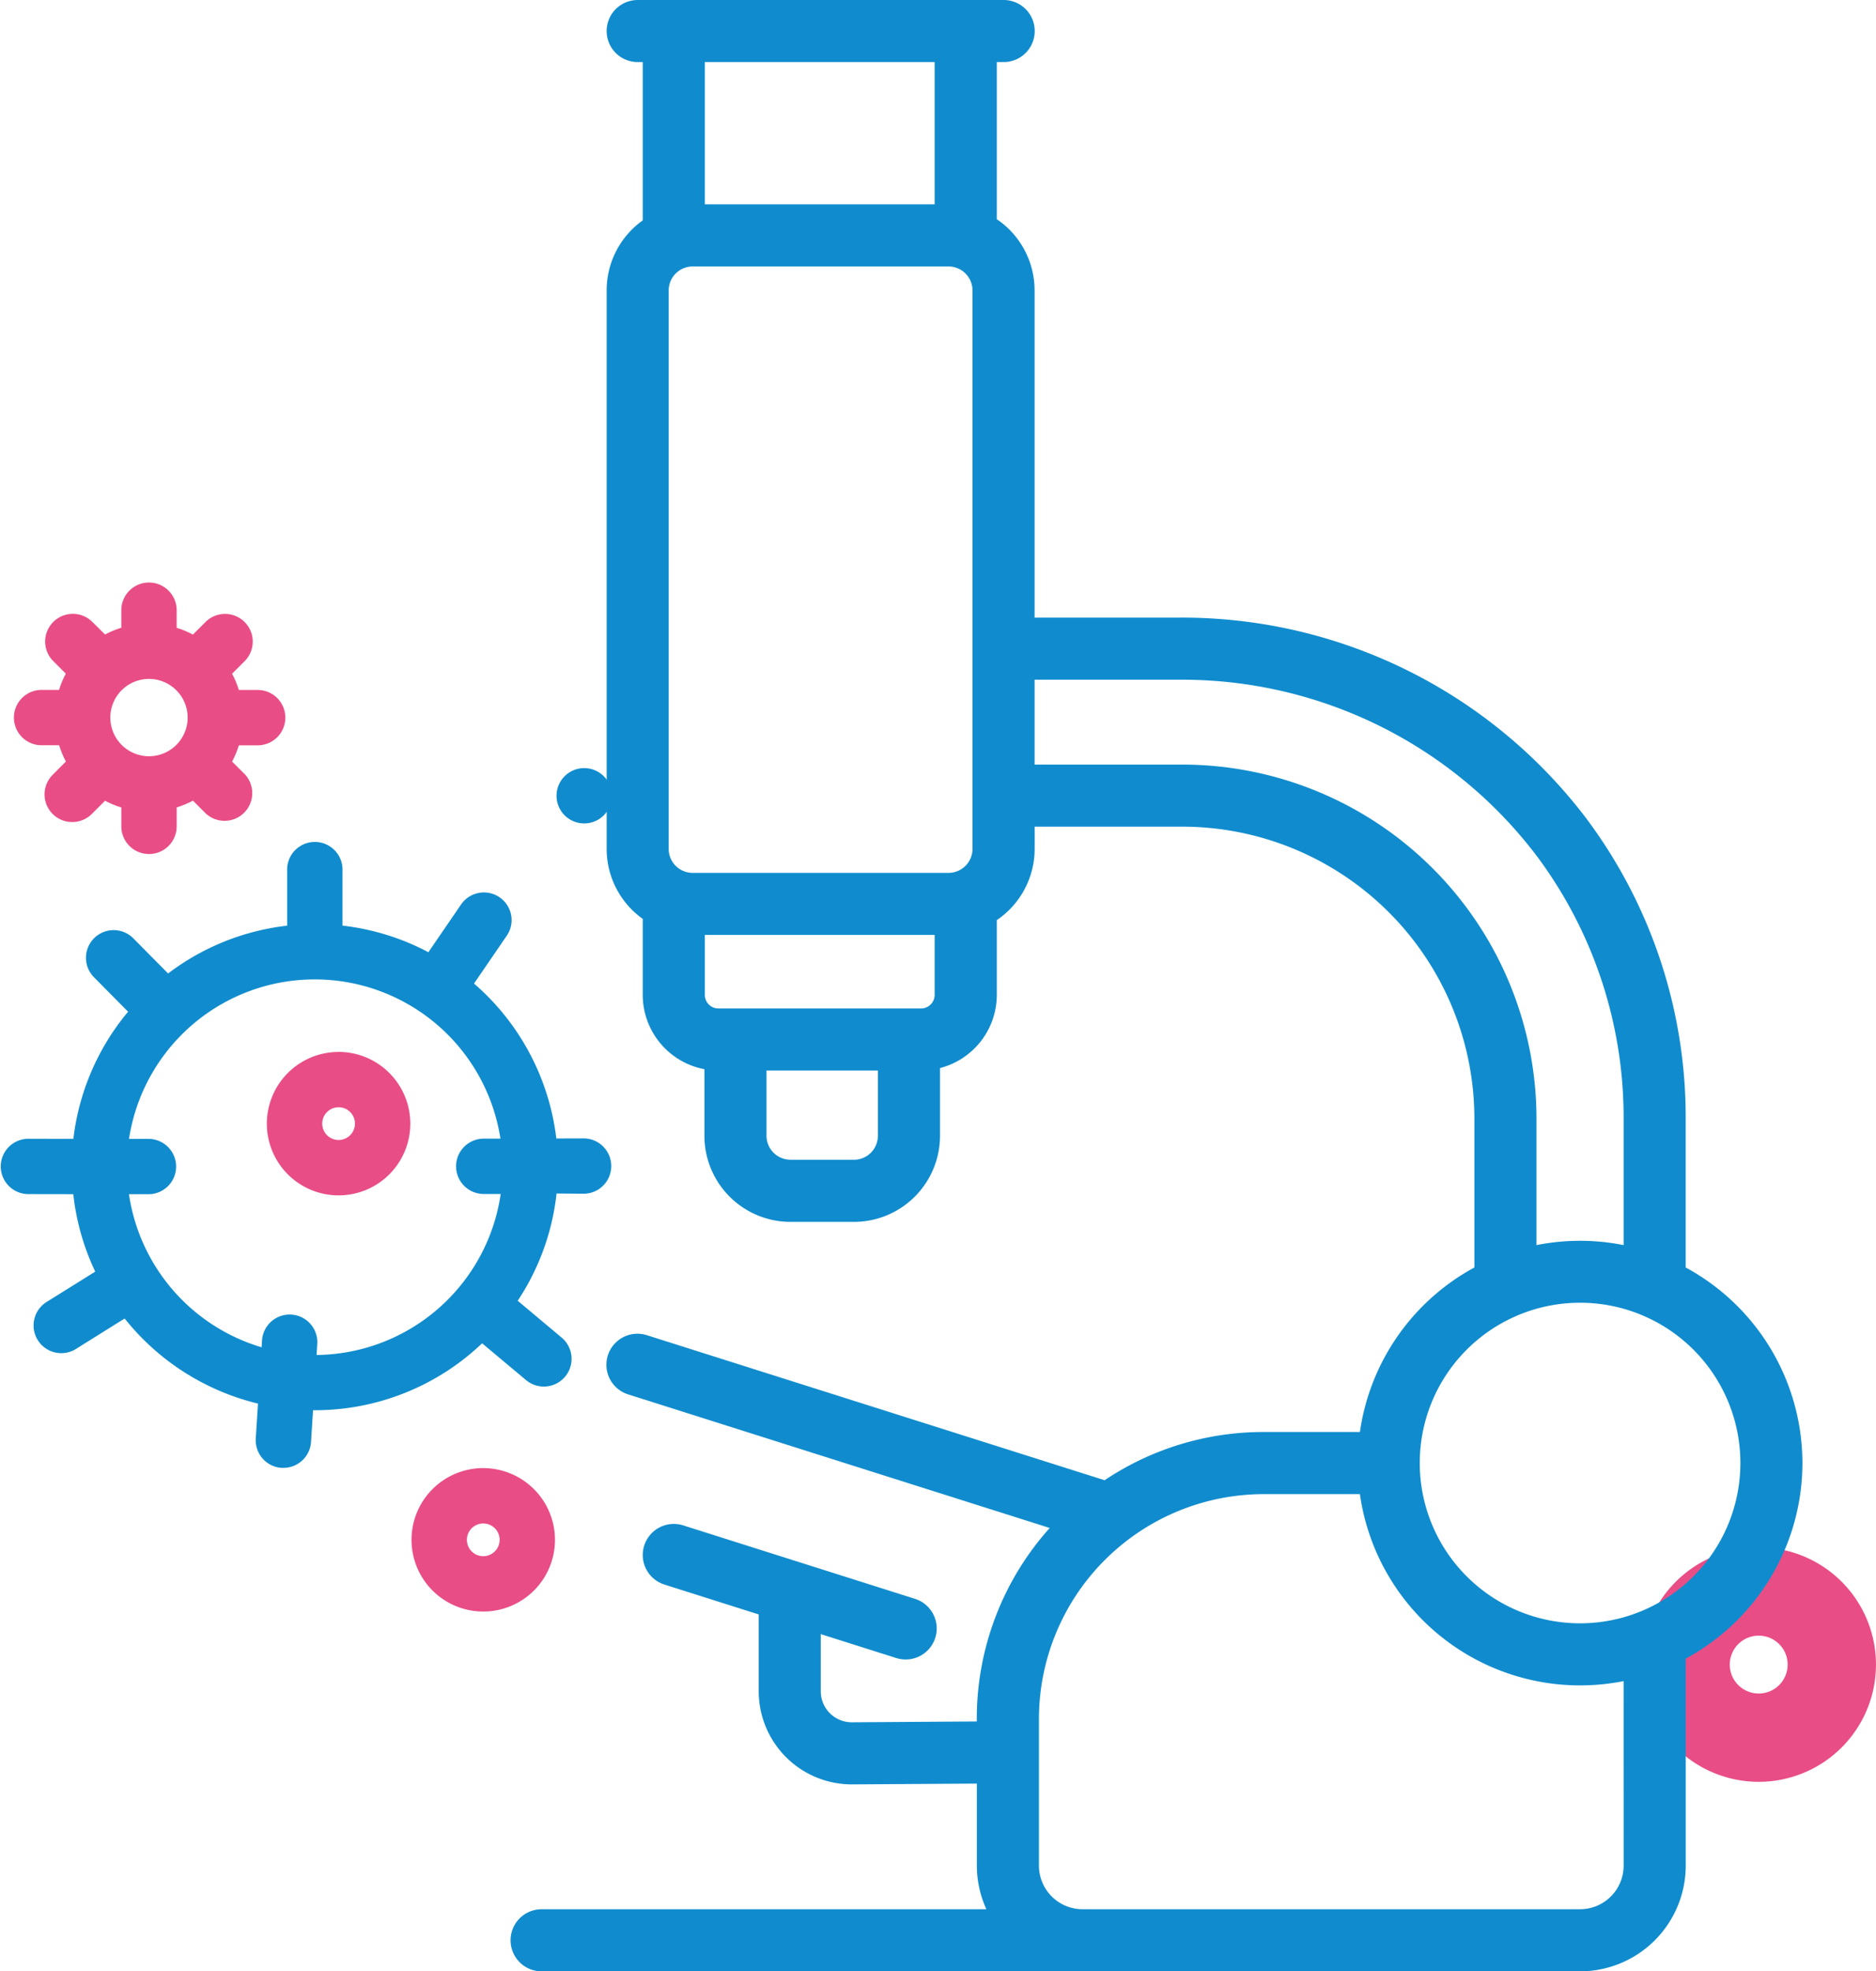 <svg xmlns="http://www.w3.org/2000/svg" xmlns:xlink="http://www.w3.org/1999/xlink" width="118.19" height="124.216" viewBox="0 0 118.19 124.216">
  <defs>
    <clipPath id="clip-path">
      <rect id="Rectangle_443" data-name="Rectangle 443" width="118.19" height="124.216" fill="none"/>
    </clipPath>
  </defs>
  <g id="Group_729" data-name="Group 729" clip-path="url(#clip-path)">
    <path id="Path_433" data-name="Path 433" d="M110.8,97.5a7.387,7.387,0,1,0,7.388,7.387A7.387,7.387,0,0,0,110.8,97.5m0,9.21a1.823,1.823,0,1,1,1.824-1.823,1.823,1.823,0,0,1-1.824,1.823" fill="#e94d85"/>
    <path id="Path_434" data-name="Path 434" d="M113.554,92.189A14.022,14.022,0,0,0,106.2,79.866V70.477A31.425,31.425,0,0,0,100,51.652,31.954,31.954,0,0,0,74.34,38.916H65.18V18.3A5.419,5.419,0,0,0,62.8,13.812v-9.9h.432a1.956,1.956,0,0,0,0-3.912H40.176a1.956,1.956,0,0,0,0,3.912h.317v9.975A5.415,5.415,0,0,0,38.22,18.3V53.489A5.417,5.417,0,0,0,40.493,57.9v4.788a4.775,4.775,0,0,0,3.886,4.683v4.2A5.426,5.426,0,0,0,49.8,76.992h4a5.426,5.426,0,0,0,5.421-5.421V67.3A4.772,4.772,0,0,0,62.8,62.689V57.977a5.422,5.422,0,0,0,2.384-4.488v-1.4H74.5A18.41,18.41,0,0,1,92.888,70.477v9.388a14.043,14.043,0,0,0-7.212,10.367h-6.07A17.958,17.958,0,0,0,69.592,93.27L40.767,84.136a1.956,1.956,0,1,0-1.214,3.719l.032.01,26.548,8.414a17.989,17.989,0,0,0-4.594,12.02v.172l-7.861.052h-.013a1.956,1.956,0,0,1-1.956-1.956v-3.6l4.758,1.508a1.956,1.956,0,1,0,1.182-3.73l-7.3-2.314-.02-.006-7.287-2.31a1.956,1.956,0,0,0-1.182,3.73l5.94,1.882v4.841a5.868,5.868,0,0,0,5.868,5.868h.04l7.835-.051v5.173a6.631,6.631,0,0,0,.6,2.745H34.168a1.957,1.957,0,1,0,0,3.913H99.546a6.664,6.664,0,0,0,6.657-6.657V104.512a14.022,14.022,0,0,0,7.351-12.323m-54.67-29.5a.858.858,0,0,1-.856.856H45.261a.857.857,0,0,1-.856-.856V58.91H58.884ZM43.641,55a1.51,1.51,0,0,1-1.513-1.509V18.3a1.511,1.511,0,0,1,1.509-1.509H59.759A1.511,1.511,0,0,1,61.268,18.3V53.489A1.511,1.511,0,0,1,59.759,55ZM58.884,12.875H44.406V3.912H58.884ZM53.8,73.075h-4a1.511,1.511,0,0,1-1.509-1.509V67.454h7.016v4.115A1.511,1.511,0,0,1,53.8,73.078m20.7-24.9H65.18V42.829h9.159A28.028,28.028,0,0,1,96.85,53.98a27.544,27.544,0,0,1,5.44,16.5v7.975a14.012,14.012,0,0,0-5.49,0V70.477a22.326,22.326,0,0,0-22.3-22.3m27.791,69.38a2.749,2.749,0,0,1-2.745,2.745H68.2a2.749,2.749,0,0,1-2.745-2.745V108.3A14.171,14.171,0,0,1,79.606,94.146h6.07A14.008,14.008,0,0,0,101.5,106.061q.4-.055.789-.134Zm-2.745-15.271a10.1,10.1,0,1,1,10.1-10.1,10.1,10.1,0,0,1-10.1,10.1" fill="#108cce"/>
    <path id="Path_435" data-name="Path 435" d="M36.81,75.218a1.744,1.744,0,0,0-.005-3.487H36.8l-1.751.006a15.3,15.3,0,0,0-5.185-9.763l2.023-2.957a1.744,1.744,0,1,0-2.833-2.034c-.016.021-.031.043-.045.065L26.988,60a15.224,15.224,0,0,0-5.41-1.676V54.753a1.744,1.744,0,0,0-3.487,0v3.574a15.238,15.238,0,0,0-7.5,3.013l-2.17-2.194A1.744,1.744,0,1,0,5.9,61.557l.041.042L8.069,63.75a15.262,15.262,0,0,0-3.446,8.01L1.75,71.755a1.744,1.744,0,0,0,0,3.487l2.868.005A15.183,15.183,0,0,0,6,80.126L2.968,82.018a1.744,1.744,0,0,0,1.787,3l.06-.038,3.038-1.9a15.349,15.349,0,0,0,8.4,5.362l-.139,2.2a1.743,1.743,0,0,0,1.629,1.85h.113a1.744,1.744,0,0,0,1.739-1.633l.127-2h.112a15.264,15.264,0,0,0,10.54-4.216l2.746,2.3A1.744,1.744,0,0,0,35.406,84.3l-.046-.038-2.743-2.3a15.231,15.231,0,0,0,2.447-6.758ZM19.944,85.379l.047-.736a1.744,1.744,0,0,0-3.48-.221l-.03.472a11.868,11.868,0,0,1-8.357-9.645H9.393a1.744,1.744,0,0,0,0-3.487H8.128a11.837,11.837,0,0,1,23.4-.015H30.433a1.744,1.744,0,0,0,.006,3.487h1.105A11.852,11.852,0,0,1,19.938,85.379" fill="#108cce"/>
    <path id="Path_436" data-name="Path 436" d="M21.332,66.284A4.519,4.519,0,1,0,25.85,70.8h0a4.524,4.524,0,0,0-4.518-4.519m0,5.55A1.031,1.031,0,1,1,22.363,70.8a1.032,1.032,0,0,1-1.031,1.031" fill="#e94d85"/>
    <path id="Path_437" data-name="Path 437" d="M2.579,46.959H3.726a5.93,5.93,0,0,0,.427,1.025L3.34,48.8a1.744,1.744,0,1,0,2.422,2.51l.044-.044.813-.812a5.88,5.88,0,0,0,1.025.426v1.147a1.744,1.744,0,0,0,3.487.084q0-.042,0-.084V50.876a5.959,5.959,0,0,0,1.025-.426l.813.812A1.744,1.744,0,0,0,15.435,48.8l-.813-.812a5.93,5.93,0,0,0,.427-1.025h1.142a1.744,1.744,0,0,0,.084-3.487H15.048a5.93,5.93,0,0,0-.427-1.025l.813-.812a1.744,1.744,0,0,0-2.466-2.466l-.813.812a5.959,5.959,0,0,0-1.025-.426V38.408a1.744,1.744,0,0,0-3.487,0v1.147a5.848,5.848,0,0,0-1.025.426L5.8,39.169a1.744,1.744,0,0,0-2.466,2.466l.813.812a5.93,5.93,0,0,0-.427,1.025H2.579a1.744,1.744,0,0,0,0,3.487m9.244-1.741A2.436,2.436,0,1,1,9.39,42.779h0a2.439,2.439,0,0,1,2.432,2.439" fill="#e94d85"/>
    <path id="Path_438" data-name="Path 438" d="M30.446,92.506a4.519,4.519,0,1,0,4.518,4.52h0a4.524,4.524,0,0,0-4.518-4.519m0,5.55a1.031,1.031,0,1,1,1.031-1.031,1.032,1.032,0,0,1-1.031,1.031" fill="#e94d85"/>
    <circle id="Ellipse_239" data-name="Ellipse 239" cx="1.744" cy="1.744" r="1.744" transform="translate(35.061 48.398)" fill="#108cce"/>
  </g>
</svg>
